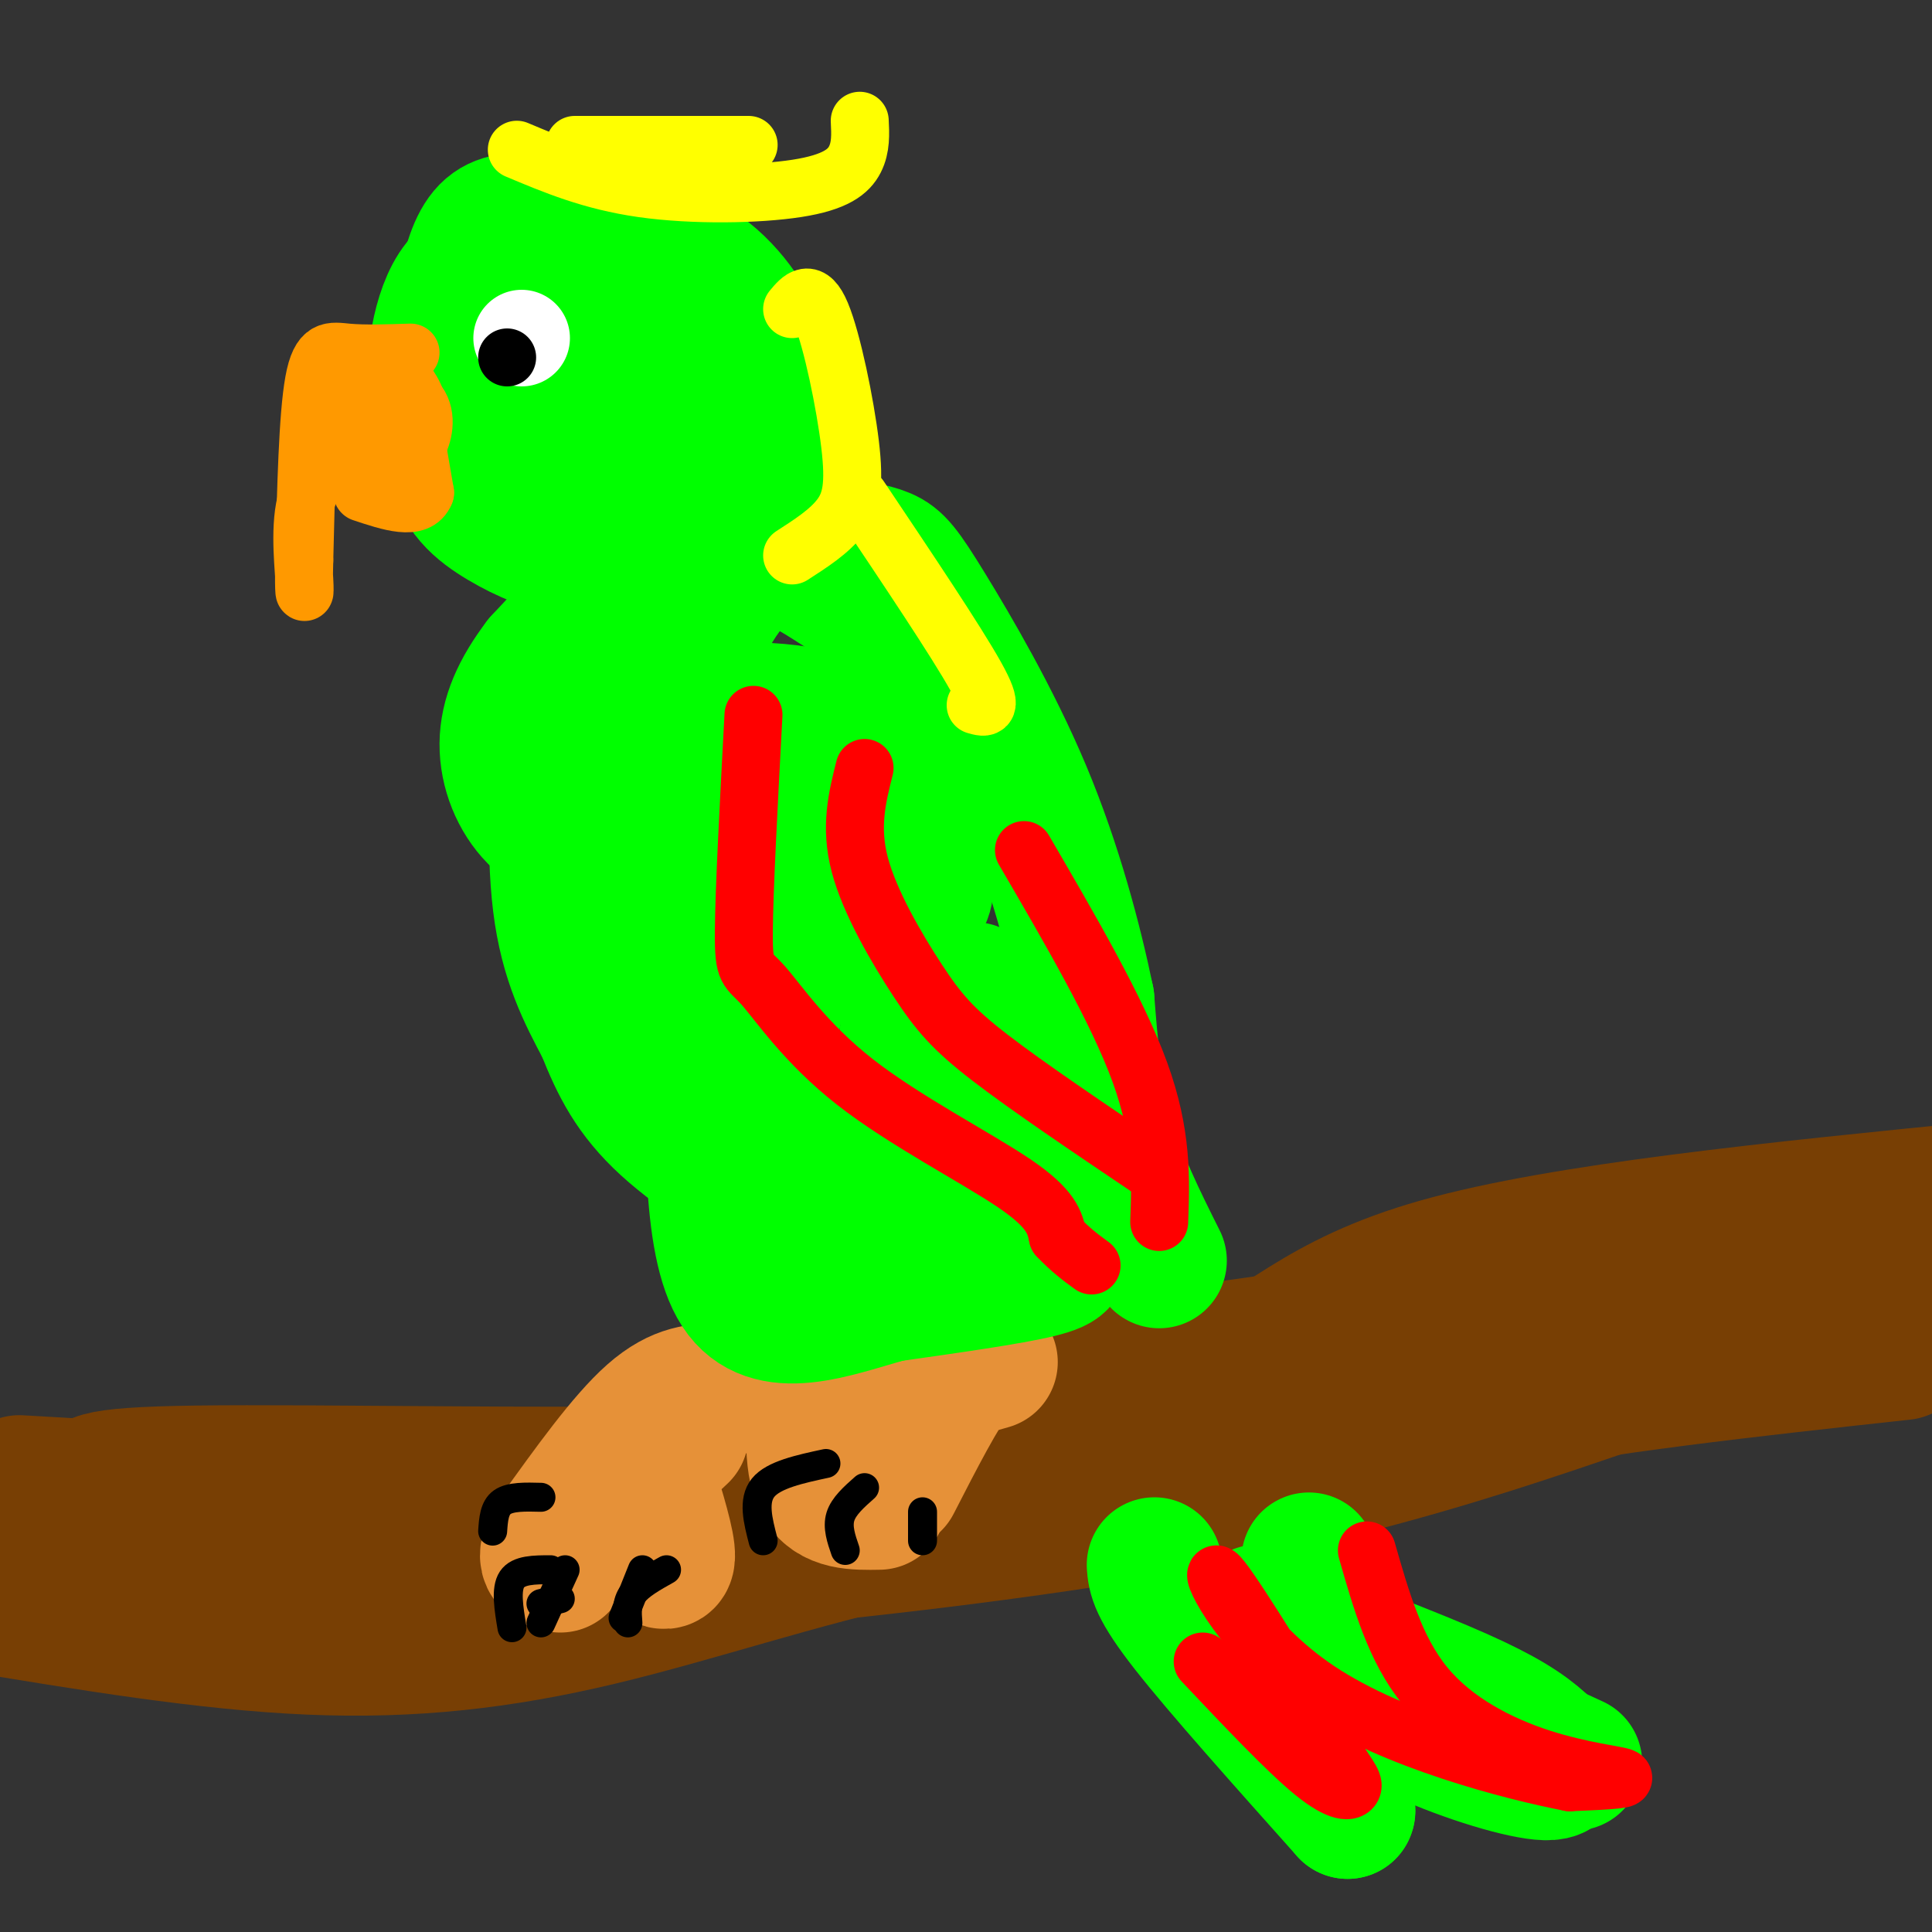 <svg viewBox='0 0 400 400' version='1.1' xmlns='http://www.w3.org/2000/svg' xmlns:xlink='http://www.w3.org/1999/xlink'><rect x="0" y="0" width="400" height="400" fill="#333333" stroke="none"/><g fill='none' stroke='rgb(120,63,4)' stroke-width='28' stroke-linecap='round' stroke-linejoin='round'><path d='M17,316c1.131,-2.473 2.263,-4.946 2,-7c-0.263,-2.054 -1.920,-3.688 22,-4c23.920,-0.312 73.418,0.698 102,0c28.582,-0.698 36.249,-3.105 52,-6c15.751,-2.895 39.587,-6.280 55,-13c15.413,-6.720 22.404,-16.777 48,-24c25.596,-7.223 69.798,-11.611 114,-16'/><path d='M391,252c-30.938,13.812 -61.876,27.624 -84,37c-22.124,9.376 -35.434,14.316 -54,18c-18.566,3.684 -42.389,6.111 -65,11c-22.611,4.889 -44.011,12.239 -64,17c-19.989,4.761 -38.568,6.932 -60,6c-21.432,-0.932 -45.716,-4.966 -70,-9'/><path d='M12,330c4.923,1.155 9.845,2.310 52,0c42.155,-2.310 121.542,-8.083 177,-18c55.458,-9.917 86.988,-23.976 114,-32c27.012,-8.024 49.506,-10.012 72,-12'/><path d='M394,280c-31.945,3.487 -63.890,6.974 -88,12c-24.110,5.026 -40.386,11.590 -59,16c-18.614,4.410 -39.567,6.667 -58,9c-18.433,2.333 -34.347,4.744 -54,5c-19.653,0.256 -43.044,-1.641 -70,0c-26.956,1.641 -57.478,6.821 -88,12'/><path d='M1,326c69.617,-10.495 139.233,-20.991 166,-24c26.767,-3.009 10.683,1.467 41,-1c30.317,-2.467 107.033,-11.878 144,-17c36.967,-5.122 34.183,-5.956 36,-9c1.817,-3.044 8.233,-8.298 13,-11c4.767,-2.702 7.883,-2.851 11,-3'/><path d='M397,261c-68.780,8.315 -137.560,16.631 -173,23c-35.440,6.369 -37.542,10.792 -62,16c-24.458,5.208 -71.274,11.202 -103,14c-31.726,2.798 -48.363,2.399 -65,2'/><path d='M4,307c63.417,3.667 126.833,7.333 194,-2c67.167,-9.333 138.083,-31.667 209,-54'/></g>
<g fill='none' stroke='rgb(230,145,56)' stroke-width='28' stroke-linecap='round' stroke-linejoin='round'><path d='M141,297c-3.607,3.357 -7.214,6.714 -9,10c-1.786,3.286 -1.750,6.500 0,10c1.750,3.500 5.214,7.286 6,6c0.786,-1.286 -1.107,-7.643 -3,-14'/><path d='M135,309c-0.333,-3.833 0.333,-6.417 1,-9'/><path d='M169,286c-0.583,8.417 -1.167,16.833 1,21c2.167,4.167 7.083,4.083 12,4'/><path d='M205,282c0.000,0.000 -7.000,2.000 -7,2'/><path d='M198,284c-3.333,4.167 -8.167,13.583 -13,23'/><path d='M149,288c-4.167,0.000 -8.333,0.000 -14,5c-5.667,5.000 -12.833,15.000 -20,25'/><path d='M115,318c-3.167,5.167 -1.083,5.583 1,6'/></g>
<g fill='none' stroke='rgb(0,0,0)' stroke-width='6' stroke-linecap='round' stroke-linejoin='round'><path d='M114,325c-3.333,0.000 -6.667,0.000 -8,2c-1.333,2.000 -0.667,6.000 0,10'/><path d='M117,325c0.000,0.000 -5.000,11.000 -5,11'/><path d='M138,325c-2.833,1.583 -5.667,3.167 -7,5c-1.333,1.833 -1.167,3.917 -1,6'/><path d='M133,325c0.000,0.000 -4.000,10.000 -4,10'/><path d='M116,331c0.000,0.000 -4.000,1.000 -4,1'/><path d='M112,310c-3.167,-0.083 -6.333,-0.167 -8,1c-1.667,1.167 -1.833,3.583 -2,6'/><path d='M171,303c-5.417,1.167 -10.833,2.333 -13,5c-2.167,2.667 -1.083,6.833 0,11'/><path d='M179,308c-2.167,1.917 -4.333,3.833 -5,6c-0.667,2.167 0.167,4.583 1,7'/><path d='M191,313c0.000,0.000 0.000,6.000 0,6'/></g>
<g fill='none' stroke='rgb(0,255,0)' stroke-width='28' stroke-linecap='round' stroke-linejoin='round'><path d='M123,136c-1.940,0.970 -3.881,1.940 -5,3c-1.119,1.060 -1.417,2.208 -2,11c-0.583,8.792 -1.452,25.226 0,37c1.452,11.774 5.226,18.887 9,26'/><path d='M125,213c3.000,7.600 6.000,13.600 13,20c7.000,6.400 18.000,13.200 29,20'/><path d='M167,253c8.833,4.833 16.417,6.917 24,9'/><path d='M239,324c0.167,2.250 0.333,4.500 7,13c6.667,8.500 19.833,23.250 33,38'/><path d='M279,375c1.000,-1.167 -13.000,-23.083 -18,-32c-5.000,-8.917 -1.000,-4.833 6,0c7.000,4.833 17.000,10.417 27,16'/><path d='M294,359c9.976,4.539 21.416,7.887 26,8c4.584,0.113 2.311,-3.008 -1,-6c-3.311,-2.992 -7.660,-5.855 -17,-10c-9.340,-4.145 -23.670,-9.573 -38,-15'/><path d='M264,336c-6.333,-2.833 -3.167,-2.417 0,-2'/><path d='M240,261c-4.250,-8.500 -8.500,-17.000 -11,-26c-2.500,-9.000 -3.250,-18.500 -4,-28'/><path d='M225,207c-2.463,-11.936 -6.619,-27.777 -13,-43c-6.381,-15.223 -14.987,-29.829 -20,-38c-5.013,-8.171 -6.432,-9.906 -9,-11c-2.568,-1.094 -6.284,-1.547 -10,-2'/><path d='M173,113c-3.794,-0.966 -8.279,-2.380 -14,1c-5.721,3.380 -12.678,11.554 -16,23c-3.322,11.446 -3.010,26.166 -2,34c1.010,7.834 2.718,8.784 12,9c9.282,0.216 26.137,-0.303 34,-1c7.863,-0.697 6.734,-1.573 8,-8c1.266,-6.427 4.926,-18.405 1,-28c-3.926,-9.595 -15.439,-16.809 -22,-21c-6.561,-4.191 -8.171,-5.361 -14,-6c-5.829,-0.639 -15.877,-0.749 -21,-1c-5.123,-0.251 -5.321,-0.643 -9,3c-3.679,3.643 -10.840,11.322 -18,19'/><path d='M112,137c-4.559,5.983 -6.957,11.439 -7,17c-0.043,5.561 2.268,11.227 6,15c3.732,3.773 8.886,5.653 14,7c5.114,1.347 10.189,2.162 19,3c8.811,0.838 21.360,1.700 27,-2c5.640,-3.700 4.373,-11.964 2,-17c-2.373,-5.036 -5.852,-6.846 -10,-8c-4.148,-1.154 -8.966,-1.652 -13,0c-4.034,1.652 -7.286,5.454 -9,11c-1.714,5.546 -1.891,12.835 0,18c1.891,5.165 5.851,8.204 15,9c9.149,0.796 23.487,-0.651 30,-2c6.513,-1.349 5.199,-2.599 6,-6c0.801,-3.401 3.716,-8.954 1,-15c-2.716,-6.046 -11.062,-12.585 -18,-16c-6.938,-3.415 -12.469,-3.708 -18,-4'/><path d='M157,147c-4.738,-1.370 -7.584,-2.794 -10,4c-2.416,6.794 -4.401,21.806 -1,29c3.401,7.194 12.189,6.569 19,6c6.811,-0.569 11.645,-1.083 13,-2c1.355,-0.917 -0.771,-2.237 -4,0c-3.229,2.237 -7.563,8.029 -11,17c-3.437,8.971 -5.979,21.119 -5,28c0.979,6.881 5.479,8.494 15,11c9.521,2.506 24.063,5.906 31,1c6.937,-4.906 6.268,-18.116 4,-25c-2.268,-6.884 -6.134,-7.442 -10,-8'/><path d='M198,208c-3.431,-1.931 -7.009,-2.758 -9,2c-1.991,4.758 -2.395,15.100 -2,20c0.395,4.900 1.588,4.357 4,4c2.412,-0.357 6.043,-0.529 8,0c1.957,0.529 2.241,1.757 3,-4c0.759,-5.757 1.993,-18.501 1,-23c-0.993,-4.499 -4.215,-0.752 -6,1c-1.785,1.752 -2.134,1.510 -3,8c-0.866,6.490 -2.247,19.711 0,27c2.247,7.289 8.124,8.644 14,10'/><path d='M208,253c4.238,2.726 7.833,4.542 10,6c2.167,1.458 2.905,2.560 -3,4c-5.905,1.440 -18.452,3.220 -31,5'/><path d='M184,268c-11.489,3.178 -24.711,8.622 -31,-1c-6.289,-9.622 -5.644,-34.311 -5,-59'/><path d='M148,208c-1.995,-9.565 -4.483,-3.976 -7,0c-2.517,3.976 -5.062,6.340 -5,8c0.062,1.660 2.732,2.617 4,-1c1.268,-3.617 1.134,-11.809 1,-20'/><path d='M163,106c0.341,-6.348 0.683,-12.695 0,-18c-0.683,-5.305 -2.390,-9.567 -5,-15c-2.610,-5.433 -6.124,-12.038 -13,-17c-6.876,-4.962 -17.116,-8.283 -23,-10c-5.884,-1.717 -7.412,-1.831 -10,0c-2.588,1.831 -6.235,5.608 -9,9c-2.765,3.392 -4.647,6.398 -6,13c-1.353,6.602 -2.176,16.801 -3,27'/><path d='M94,95c1.088,6.772 5.307,10.203 10,13c4.693,2.797 9.859,4.962 16,6c6.141,1.038 13.259,0.951 19,0c5.741,-0.951 10.107,-2.766 12,-11c1.893,-8.234 1.313,-22.885 -2,-32c-3.313,-9.115 -9.361,-12.692 -14,-15c-4.639,-2.308 -7.870,-3.345 -14,-6c-6.130,-2.655 -15.159,-6.928 -20,-2c-4.841,4.928 -5.496,19.058 -6,26c-0.504,6.942 -0.858,6.698 0,8c0.858,1.302 2.929,4.151 5,7'/><path d='M100,89c3.778,1.508 10.721,1.778 16,1c5.279,-0.778 8.892,-2.603 11,-5c2.108,-2.397 2.712,-5.364 3,-9c0.288,-3.636 0.261,-7.941 -2,-11c-2.261,-3.059 -6.757,-4.872 -13,-7c-6.243,-2.128 -14.235,-4.569 -19,0c-4.765,4.569 -6.303,16.150 -6,22c0.303,5.850 2.448,5.969 7,8c4.552,2.031 11.512,5.972 18,8c6.488,2.028 12.503,2.141 20,2c7.497,-0.141 16.475,-0.536 20,-1c3.525,-0.464 1.596,-0.997 1,-4c-0.596,-3.003 0.139,-8.475 -2,-12c-2.139,-3.525 -7.153,-5.103 -11,-7c-3.847,-1.897 -6.528,-4.113 -14,-5c-7.472,-0.887 -19.736,-0.443 -32,0'/><path d='M97,69c-6.007,0.131 -5.025,0.458 -5,3c0.025,2.542 -0.908,7.300 -3,11c-2.092,3.700 -5.344,6.342 3,8c8.344,1.658 28.285,2.331 37,-1c8.715,-3.331 6.204,-10.666 2,-13c-4.204,-2.334 -10.102,0.333 -16,3'/><path d='M271,323c1.489,5.600 2.978,11.200 3,14c0.022,2.800 -1.422,2.800 7,7c8.422,4.200 26.711,12.600 45,21'/></g>
<g fill='none' stroke='rgb(255,0,0)' stroke-width='12' stroke-linecap='round' stroke-linejoin='round'><path d='M156,148c-0.971,18.230 -1.943,36.459 -2,45c-0.057,8.541 0.799,7.392 4,11c3.201,3.608 8.746,11.971 19,20c10.254,8.029 25.215,15.722 33,21c7.785,5.278 8.392,8.139 9,11'/><path d='M219,256c2.667,2.833 4.833,4.417 7,6'/><path d='M179,159c-1.530,6.077 -3.060,12.155 -1,20c2.060,7.845 7.708,17.458 12,24c4.292,6.542 7.226,10.012 15,16c7.774,5.988 20.387,14.494 33,23'/><path d='M212,176c9.667,16.583 19.333,33.167 24,46c4.667,12.833 4.333,21.917 4,31'/><path d='M283,321c2.929,10.250 5.857,20.500 12,28c6.143,7.500 15.500,12.250 24,15c8.500,2.750 16.143,3.500 17,4c0.857,0.500 -5.071,0.750 -11,1'/><path d='M325,369c-11.952,-2.310 -36.333,-8.583 -52,-19c-15.667,-10.417 -22.619,-24.976 -21,-24c1.619,0.976 11.810,17.488 22,34'/><path d='M274,360c4.964,7.429 6.375,9.000 6,10c-0.375,1.000 -2.536,1.429 -8,-3c-5.464,-4.429 -14.232,-13.714 -23,-23'/></g>
<g fill='none' stroke='rgb(255,255,255)' stroke-width='12' stroke-linecap='round' stroke-linejoin='round'><path d='M109,70c0.000,0.000 0.000,0.000 0,0'/></g>
<g fill='none' stroke='rgb(255,255,255)' stroke-width='20' stroke-linecap='round' stroke-linejoin='round'><path d='M108,70c0.000,0.000 0.000,0.000 0,0'/></g>
<g fill='none' stroke='rgb(0,0,0)' stroke-width='12' stroke-linecap='round' stroke-linejoin='round'><path d='M105,74c0.000,0.000 0.000,0.000 0,0'/></g>
<g fill='none' stroke='rgb(255,153,0)' stroke-width='12' stroke-linecap='round' stroke-linejoin='round'><path d='M85,73c-4.756,0.156 -9.511,0.311 -13,0c-3.489,-0.311 -5.711,-1.089 -7,6c-1.289,7.089 -1.644,22.044 -2,37'/><path d='M63,116c-0.217,7.609 0.241,8.132 0,4c-0.241,-4.132 -1.180,-12.920 1,-18c2.180,-5.080 7.480,-6.451 11,-7c3.520,-0.549 5.260,-0.274 7,0'/><path d='M82,95c2.126,-0.399 3.941,-1.396 5,-4c1.059,-2.604 1.362,-6.817 -2,-9c-3.362,-2.183 -10.389,-2.338 -13,-1c-2.611,1.338 -0.805,4.169 1,7'/><path d='M73,88c2.867,0.956 9.533,-0.156 12,-2c2.467,-1.844 0.733,-4.422 -1,-7'/><path d='M84,79c0.500,2.667 2.250,12.833 4,23'/><path d='M88,102c-1.500,3.833 -7.250,1.917 -13,0'/></g>
<g fill='none' stroke='rgb(255,255,0)' stroke-width='12' stroke-linecap='round' stroke-linejoin='round'><path d='M107,31c7.720,3.250 15.440,6.500 26,8c10.560,1.500 23.958,1.250 32,0c8.042,-1.250 10.726,-3.500 12,-6c1.274,-2.500 1.137,-5.250 1,-8'/><path d='M119,30c0.000,0.000 36.000,0.000 36,0'/><path d='M164,64c1.857,-2.232 3.714,-4.464 6,1c2.286,5.464 5.000,18.625 6,27c1.000,8.375 0.286,11.964 -2,15c-2.286,3.036 -6.143,5.518 -10,8'/><path d='M178,103c10.000,14.917 20.000,29.833 24,37c4.000,7.167 2.000,6.583 0,6'/></g>
</svg>
